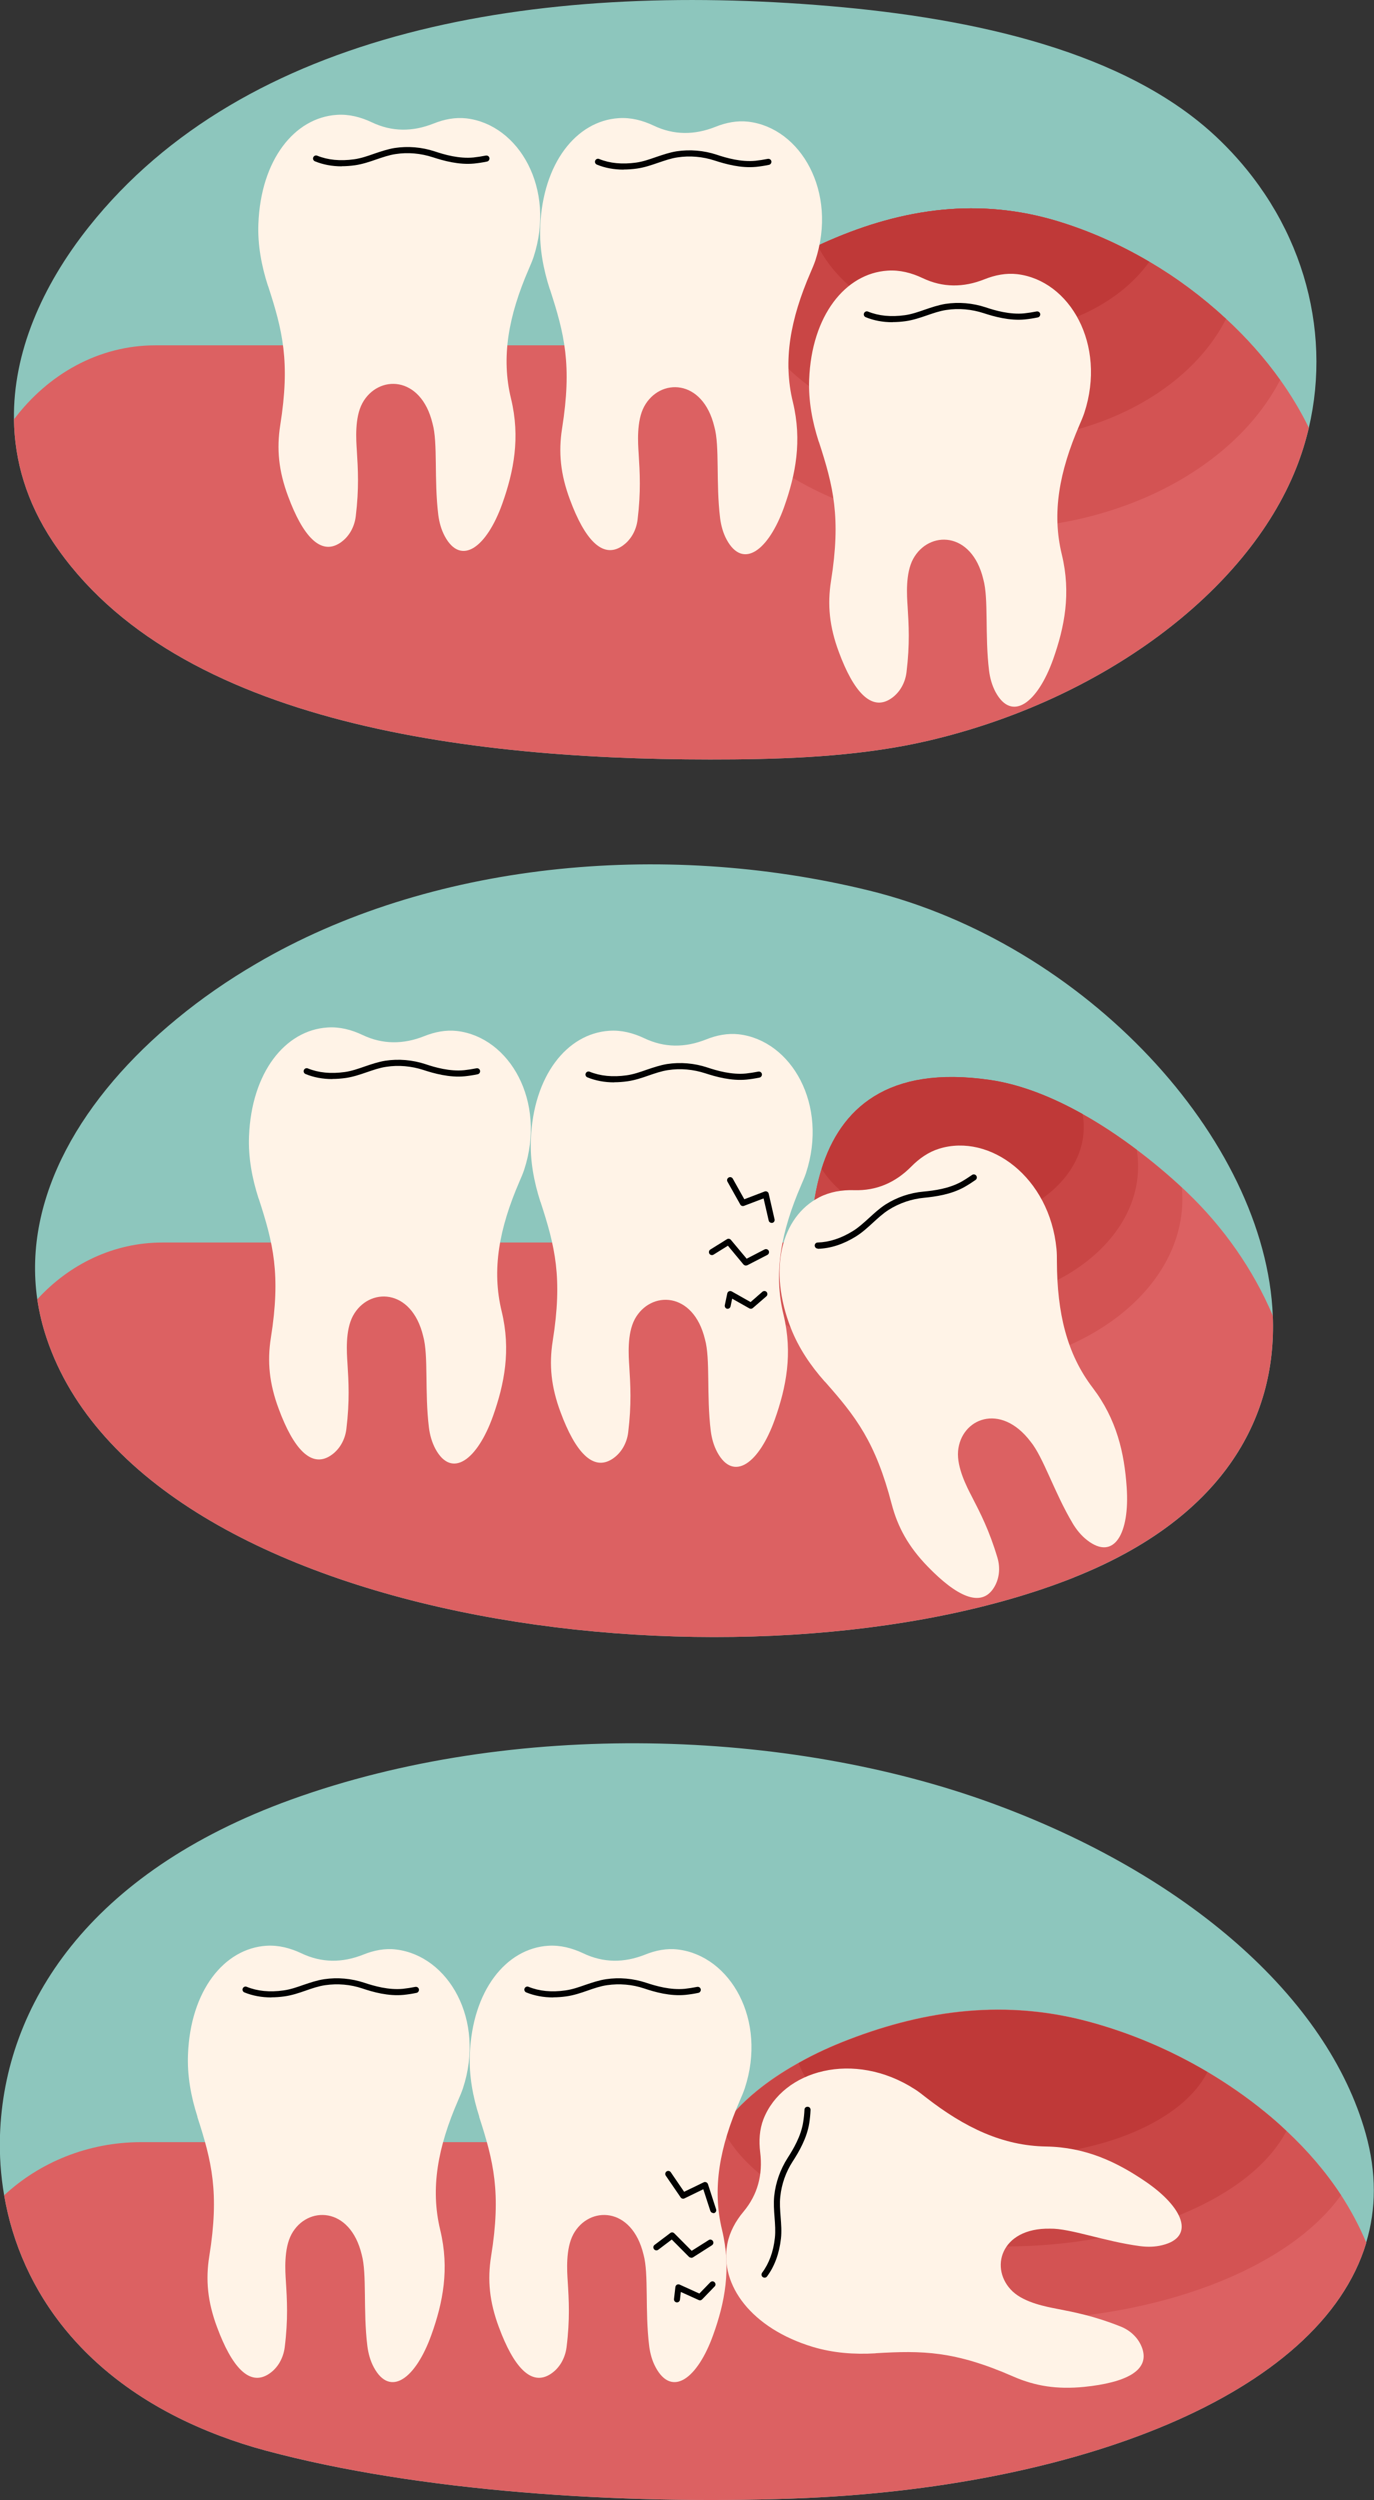<svg xmlns="http://www.w3.org/2000/svg" id="Layer_2" data-name="Layer 2" viewBox="0 0 129 234.63"><rect x="0" y="0" width="129" height="234.63" fill="#333333" stroke="none"/><defs><style>      .cls-1 {        fill: #8dc6bd;      }      .cls-1, .cls-2, .cls-3, .cls-4, .cls-5, .cls-6, .cls-7 {        stroke-width: 0px;      }      .cls-2 {        fill: #fff3e7;      }      .cls-3 {        fill: #010101;      }      .cls-4 {        fill: #bf3938;      }      .cls-5 {        fill: #c94645;      }      .cls-6 {        fill: #d35353;      }      .cls-7 {        fill: #dc6162;      }    </style></defs><g id="Layer_1-2" data-name="Layer 1"><g><g><path class="cls-1" d="M122.88,40.16c-.3,1.27-.69,2.53-1.18,3.76-4.63,11.67-18.29,21.82-34.6,25.61-5.82,1.35-12.02,1.68-18.16,1.74-24.12.22-52.46-3.11-63.99-20.45-2.45-3.69-3.59-7.56-3.64-11.46-.09-6.2,2.57-12.46,7.04-18.08C23.03,2.83,50.21-1.79,77.9.57c13.54,1.15,27.79,4.26,36.33,12.31,8.01,7.56,10.84,17.94,8.65,27.28Z"></path><g><g><path class="cls-7" d="M122.88,40.16c-.3,1.27-.69,2.53-1.18,3.76-4.63,11.67-18.29,21.82-34.6,25.61-5.82,1.35-12.02,1.68-18.16,1.74-24.12.22-52.46-3.11-63.99-20.45-2.45-3.69-3.59-7.56-3.64-11.46,3.2-4.25,7.96-6.95,13.27-6.95h51.35c.93-1.74,2.2-3.28,3.66-4.63,2.13-1.98,4.68-3.54,7.18-4.72.06-.03.12-.06.17-.08.3-.14.61-.28.91-.41,6.99-3.04,14.11-4.04,21.47-1.81,2.99.91,5.87,2.2,8.59,3.8,2.56,1.51,4.96,3.29,7.17,5.33.01.01.02.02.04.04,1.89,1.74,3.6,3.66,5.08,5.73,1.02,1.43,1.92,2.93,2.69,4.5Z"></path><path class="cls-6" d="M120.19,35.66c-4.25,8.18-14.92,13.99-27.39,13.99-14.08,0-25.85-7.38-28.71-17.24h1.85c.93-1.74,2.2-3.28,3.65-4.63,2.13-1.98,4.68-3.54,7.18-4.72.36-.17.73-.34,1.08-.49,6.99-3.04,14.11-4.04,21.47-1.8,2.99.91,5.87,2.2,8.59,3.8,2.56,1.5,4.96,3.29,7.17,5.33.01.01.02.02.04.04,1.89,1.74,3.6,3.66,5.08,5.74Z"></path><path class="cls-5" d="M115.11,29.93c-3.41,6.72-12.12,11.49-22.32,11.49-11.26,0-20.7-5.82-23.2-13.64,2.13-1.98,4.68-3.54,7.18-4.72.36-.17.73-.34,1.08-.49,6.99-3.04,14.11-4.04,21.47-1.8,2.99.91,5.87,2.2,8.59,3.8,2.56,1.5,4.96,3.29,7.17,5.33.01.01.02.02.04.04Z"></path><path class="cls-4" d="M107.91,24.56c-2.87,4.03-8.56,6.78-15.11,6.78-7.34,0-13.6-3.44-16.03-8.28.36-.17.73-.34,1.08-.49,6.99-3.04,14.11-4.04,21.47-1.8,2.99.91,5.87,2.2,8.59,3.8Z"></path></g><g><g><path class="cls-2" d="M51.63,27.15c1.36,4.17,2.09,7.1,1.14,13.07-.35,2.22-.15,4.29.74,6.67,1.37,3.7,3.04,5.59,4.88,4.37.84-.56,1.35-1.49,1.47-2.49.32-2.63.21-4.44.1-6.2-.06-.93-.22-3.05.52-4.42,1.46-2.69,5.5-2.65,6.59,1.91.51,1.81.13,5.25.54,8.58.09.7.28,1.38.61,2,1.54,2.84,3.94,1.02,5.4-3.06,1.08-3.04,1.7-6.21.82-9.85-.95-3.9-.24-7.77,1.66-12.16.16-.37.32-.74.45-1.12,2.11-6.43-1.37-12.45-6.3-13.03-1.05-.12-2.1.09-3.07.48-1.98.79-3.92.79-5.81-.11-1.03-.49-2.15-.78-3.29-.7-3.97.26-7.13,4.22-7.36,10.21-.08,1.99.29,3.96.9,5.85Z"></path><path class="cls-3" d="M58.55,15.92c-.91,0-1.75-.16-2.51-.47-.15-.06-.22-.23-.16-.37.06-.15.23-.22.37-.16,1,.41,2.17.52,3.47.34.64-.09,1.24-.3,1.87-.52.62-.21,1.26-.43,1.93-.54,1.25-.19,2.56-.08,3.77.32.92.31,2.3.7,3.63.57.37-.04.75-.1,1.16-.18.16-.03.31.07.34.22.03.15-.07.31-.22.34-.43.09-.83.15-1.22.19-1.43.14-2.89-.27-3.87-.59-1.13-.37-2.34-.48-3.5-.3-.62.09-1.21.3-1.83.51-.63.22-1.29.44-1.98.54-.43.06-.85.09-1.26.09Z"></path></g><g><path class="cls-2" d="M76.88,41.46c1.36,4.17,2.09,7.1,1.14,13.07-.35,2.22-.15,4.29.74,6.67,1.37,3.7,3.04,5.59,4.88,4.37.84-.56,1.35-1.49,1.47-2.49.32-2.63.21-4.44.1-6.2-.06-.93-.22-3.05.52-4.42,1.46-2.69,5.5-2.65,6.59,1.91.51,1.81.13,5.25.54,8.58.09.7.28,1.38.61,2,1.54,2.84,3.94,1.02,5.4-3.06,1.08-3.04,1.7-6.21.82-9.85-.95-3.9-.24-7.77,1.66-12.16.16-.37.32-.74.45-1.12,2.11-6.43-1.37-12.45-6.3-13.03-1.05-.12-2.1.09-3.07.48-1.98.79-3.92.79-5.81-.11-1.03-.49-2.15-.78-3.29-.7-3.97.26-7.13,4.22-7.36,10.21-.08,1.99.29,3.96.9,5.85Z"></path><path class="cls-3" d="M83.79,30.24c-.91,0-1.75-.16-2.51-.47-.15-.06-.22-.23-.16-.37.06-.15.23-.22.37-.16,1,.41,2.17.52,3.47.34.64-.09,1.24-.3,1.87-.52.62-.21,1.26-.43,1.93-.54,1.25-.19,2.56-.08,3.77.32.92.31,2.3.7,3.63.57.37-.04.75-.1,1.16-.18.15-.03.31.07.34.22s-.07.31-.22.34c-.43.09-.83.15-1.22.19-1.43.14-2.89-.27-3.87-.59-1.13-.37-2.34-.48-3.5-.3-.62.09-1.21.3-1.83.51-.63.22-1.29.44-1.98.54-.43.06-.85.09-1.25.09Z"></path></g><g><path class="cls-2" d="M25.17,26.84c1.36,4.17,2.09,7.1,1.14,13.07-.35,2.22-.15,4.29.74,6.67,1.37,3.7,3.04,5.59,4.88,4.37.84-.56,1.35-1.49,1.47-2.49.32-2.63.21-4.44.1-6.2-.06-.93-.22-3.05.52-4.42,1.46-2.69,5.5-2.65,6.59,1.91.51,1.81.13,5.25.54,8.58.09.7.28,1.38.61,2,1.54,2.84,3.94,1.02,5.4-3.06,1.08-3.04,1.7-6.21.82-9.85-.95-3.9-.24-7.77,1.66-12.16.16-.37.32-.74.45-1.12,2.11-6.43-1.37-12.45-6.3-13.03-1.05-.12-2.1.09-3.07.48-1.98.79-3.92.79-5.81-.11-1.03-.49-2.15-.78-3.29-.7-3.97.26-7.13,4.22-7.36,10.21-.08,1.99.29,3.96.9,5.85Z"></path><path class="cls-3" d="M32.08,15.61c-.91,0-1.75-.16-2.51-.47-.15-.06-.22-.23-.16-.37.06-.15.23-.22.37-.16,1,.41,2.17.52,3.47.34.64-.09,1.24-.3,1.87-.52.62-.21,1.26-.43,1.93-.54,1.25-.19,2.56-.08,3.77.32.92.31,2.3.7,3.63.57.37-.04.75-.1,1.16-.18.16-.03.31.07.34.22.03.15-.07.31-.22.34-.43.09-.83.15-1.22.19-1.43.14-2.89-.27-3.87-.59-1.13-.37-2.34-.48-3.5-.3-.62.09-1.21.3-1.83.51-.63.22-1.29.44-1.98.54-.43.06-.85.09-1.25.09Z"></path></g></g></g></g><g><path class="cls-1" d="M100.82,148.05c-29.99,11.9-87.23,4.97-96.44-22.45-.41-1.22-.7-2.44-.88-3.66-1.39-9.63,4.26-19.06,13.1-26.32,2.29-1.89,4.8-3.63,7.46-5.18,16.14-9.47,37.99-11.66,57.55-6.86,20.3,4.99,37.22,23.32,37.89,39.91.4,9.86-4.93,19.1-18.69,24.56Z"></path><g><g><path class="cls-7" d="M100.82,148.05c-29.99,11.9-87.23,4.97-96.44-22.45-.41-1.22-.7-2.44-.88-3.66,3.02-3.3,7.17-5.33,11.75-5.33h60.87c.03-1.34.13-2.69.34-3.99.16-1,.38-1.98.67-2.92,1.76-5.64,6.16-9.76,15.8-8.35,2.92.43,5.9,1.63,8.7,3.2,1.79,1,3.5,2.15,5.08,3.34,1.58,1.18,3.01,2.4,4.25,3.55.18.16.36.34.53.5,3.33,3.19,6.14,7.13,8.01,11.54.4,9.86-4.93,19.1-18.69,24.56Z"></path><path class="cls-6" d="M111.01,112.51c0,8.88-9.92,16.09-22.17,16.09-10.29,0-18.94-5.08-21.44-11.98h8.72c.05-2.38.33-4.75,1.01-6.9,1.76-5.64,6.16-9.75,15.8-8.35,2.92.42,5.9,1.63,8.7,3.2,1.79,1,3.5,2.15,5.08,3.34,1.58,1.19,3.01,2.4,4.25,3.55.03.35.05.7.05,1.05Z"></path><path class="cls-5" d="M106.85,109.48c0,7.22-8.06,13.07-18,13.07-6.32,0-11.88-2.36-15.09-5.94h2.37c.05-2.38.33-4.75,1.01-6.9,1.76-5.64,6.16-9.75,15.8-8.35,2.92.42,5.9,1.63,8.7,3.2,1.79,1,3.5,2.15,5.08,3.34.09.52.13,1.05.13,1.59Z"></path><path class="cls-4" d="M101.75,105.78c0,5.17-5.78,9.36-12.9,9.36-5.19,0-9.67-2.23-11.71-5.44,1.76-5.64,6.16-9.75,15.8-8.35,2.92.42,5.9,1.63,8.7,3.2.08.4.11.81.11,1.22Z"></path></g><g><g><path class="cls-2" d="M77.44,129.66c2.91,3.28,4.76,5.67,6.28,11.51.57,2.17,1.58,3.99,3.35,5.82,2.74,2.84,5.02,3.91,6.22,2.05.55-.85.64-1.91.35-2.87-.76-2.54-1.59-4.15-2.4-5.72-.43-.83-1.42-2.7-1.29-4.26.26-3.04,3.97-4.63,6.81-.89,1.19,1.45,2.22,4.76,3.94,7.65.36.61.81,1.16,1.36,1.59,2.55,1.99,4.02-.64,3.72-4.96-.22-3.22-.93-6.37-3.2-9.35-2.43-3.19-3.33-7.02-3.35-11.81,0-.4,0-.81-.04-1.21-.65-6.73-6.25-10.86-11-9.41-1.01.31-1.88.92-2.62,1.67-1.5,1.52-3.28,2.29-5.37,2.23-1.14-.04-2.28.15-3.29.67-3.53,1.83-4.84,6.73-2.65,12.3.73,1.85,1.85,3.51,3.17,4.99Z"></path><path class="cls-3" d="M76.78,117.18c-.16,0-.28-.12-.29-.28,0-.16.12-.29.28-.29,1.08-.03,2.2-.39,3.31-1.08.55-.34,1.01-.77,1.51-1.22.48-.44.98-.9,1.55-1.27,1.07-.68,2.31-1.1,3.58-1.21.97-.09,2.39-.28,3.55-.93.32-.18.64-.39.99-.63.13-.09.31-.06.4.07.09.13.06.31-.07.4-.36.25-.7.47-1.04.66-1.26.71-2.76.91-3.78,1.01-1.18.11-2.33.5-3.33,1.13-.53.34-.99.76-1.47,1.2-.49.45-1,.92-1.59,1.29-1.2.75-2.41,1.14-3.6,1.17h0Z"></path></g><g><path class="cls-2" d="M50.75,112.8c1.36,4.17,2.09,7.1,1.14,13.07-.35,2.22-.15,4.29.74,6.67,1.37,3.7,3.04,5.59,4.88,4.37.84-.56,1.35-1.49,1.47-2.49.32-2.63.21-4.44.1-6.2-.06-.93-.22-3.05.52-4.42,1.46-2.69,5.5-2.65,6.59,1.91.51,1.81.13,5.25.54,8.58.09.7.28,1.38.61,2,1.54,2.84,3.94,1.02,5.4-3.06,1.08-3.04,1.7-6.21.82-9.85-.95-3.9-.24-7.77,1.66-12.16.16-.37.32-.74.45-1.12,2.11-6.43-1.37-12.45-6.3-13.03-1.05-.12-2.1.09-3.07.48-1.98.79-3.92.79-5.81-.11-1.03-.49-2.15-.78-3.29-.7-3.97.26-7.13,4.22-7.36,10.21-.08,1.99.29,3.96.9,5.85Z"></path><path class="cls-3" d="M57.66,101.58c-.91,0-1.75-.16-2.51-.47-.15-.06-.22-.23-.16-.37.06-.15.23-.22.37-.16,1,.41,2.17.52,3.47.34.64-.09,1.24-.3,1.87-.52.62-.21,1.26-.43,1.93-.54,1.25-.19,2.56-.08,3.77.32.92.31,2.3.7,3.63.57.37-.04.75-.1,1.16-.18.16-.03.31.07.34.22.03.15-.07.31-.22.34-.43.09-.83.15-1.22.19-1.43.14-2.89-.27-3.87-.59-1.13-.37-2.34-.48-3.5-.3-.62.09-1.21.3-1.83.51-.63.22-1.28.44-1.98.54-.43.06-.85.09-1.25.09Z"></path></g><g><path class="cls-2" d="M24.29,112.49c1.36,4.17,2.09,7.1,1.14,13.07-.35,2.22-.15,4.29.74,6.67,1.37,3.7,3.04,5.59,4.88,4.37.84-.56,1.35-1.49,1.47-2.49.32-2.63.21-4.44.1-6.2-.06-.93-.22-3.05.52-4.42,1.46-2.69,5.5-2.65,6.59,1.91.51,1.81.13,5.25.54,8.58.09.7.28,1.38.61,2,1.54,2.84,3.94,1.02,5.4-3.06,1.08-3.04,1.7-6.21.82-9.85-.95-3.9-.24-7.77,1.66-12.16.16-.37.32-.74.45-1.12,2.11-6.43-1.37-12.45-6.3-13.03-1.05-.12-2.1.09-3.07.48-1.98.79-3.92.79-5.81-.11-1.03-.49-2.15-.78-3.29-.7-3.97.26-7.13,4.22-7.36,10.21-.08,1.99.29,3.96.9,5.85Z"></path><path class="cls-3" d="M31.2,101.27c-.91,0-1.75-.16-2.51-.47-.15-.06-.22-.23-.16-.37.06-.15.23-.22.37-.16,1,.41,2.17.52,3.47.34.64-.09,1.24-.3,1.87-.52.62-.21,1.26-.43,1.93-.54,1.25-.19,2.56-.08,3.77.32.92.31,2.3.7,3.63.57.37-.04.75-.1,1.16-.18.16-.03.31.07.34.22.03.15-.07.31-.22.34-.43.09-.83.15-1.22.19-1.43.14-2.89-.27-3.87-.59-1.13-.37-2.34-.48-3.5-.3-.62.09-1.21.3-1.83.51-.63.22-1.29.44-1.98.54-.43.06-.85.09-1.25.09Z"></path></g></g><g><path class="cls-3" d="M72.45,114.77c-.13,0-.25-.09-.28-.22l-.48-2.08-1.84.7c-.13.05-.28,0-.35-.13l-1.2-2.14c-.08-.14-.03-.31.11-.39.14-.08.31-.03.39.11l1.08,1.93,1.91-.73c.08-.03.16-.02.24.02.07.04.13.11.14.19l.55,2.4c.04.15-.06.31-.22.34-.02,0-.04,0-.06,0Z"></path><path class="cls-3" d="M70.02,118.77c-.08,0-.16-.04-.22-.1l-1.46-1.76-1.35.84c-.13.08-.31.04-.39-.09-.08-.13-.04-.31.09-.39l1.56-.97c.12-.08.28-.05.37.06l1.48,1.77,1.68-.87c.14-.07.31-.02.39.12.07.14.02.31-.12.39l-1.88.97s-.09.03-.13.03Z"></path><path class="cls-3" d="M68.33,122.83s-.04,0-.06,0c-.15-.03-.25-.18-.22-.34l.23-1.1c.02-.09.08-.17.16-.2.08-.04.18-.03.26.01l1.77,1,1.11-.97c.12-.1.3-.09.4.03.1.12.09.3-.03.4l-1.27,1.1c-.09.08-.22.09-.33.03l-1.61-.91-.15.72c-.03.14-.15.23-.28.23Z"></path></g></g></g><g><path class="cls-1" d="M128.27,210.5c-4.31,14.3-27.33,23.05-53.82,23.99-16.19.58-35.14-.65-49.46-4.49-1.5-.4-2.95-.87-4.33-1.39-12.7-4.79-18.74-13.65-20.27-22.58-.33-1.9-.45-3.8-.39-5.67.41-12.19,8.33-24.59,27.31-31.46,20.91-7.56,46.72-6.64,65.81.33,18.3,6.68,31.52,18.24,35.1,31.01,1.03,3.67.99,7.1.04,10.25Z"></path><g><g><path class="cls-7" d="M128.27,210.5c-4.31,14.3-27.33,23.05-53.82,23.99-16.19.58-35.14-.65-49.46-4.49-1.5-.4-2.95-.87-4.33-1.39-12.7-4.79-18.74-13.65-20.27-22.58,3.31-3.08,7.86-4.99,12.87-4.99h53.65c.26-.47.54-.92.86-1.36.39-.55.82-1.07,1.28-1.58,1.65-1.79,3.72-3.28,5.93-4.51,1.54-.87,3.14-1.59,4.71-2.19,7.34-2.83,14.82-3.76,22.54-1.67,3.92,1.06,7.67,2.66,11.13,4.71,1.9,1.13,3.72,2.39,5.42,3.78.69.56,1.36,1.14,2,1.76,1.96,1.83,3.7,3.85,5.12,6.02.93,1.43,1.73,2.93,2.38,4.49Z"></path><path class="cls-6" d="M125.9,206.02c-4.91,6.87-17.19,11.74-31.55,11.74-17.62,0-32.1-7.33-33.7-16.7h6.27c.26-.47.54-.92.86-1.36,1.77-2.5,4.39-4.51,7.21-6.08,1.54-.87,3.14-1.59,4.71-2.19,7.34-2.82,14.82-3.75,22.54-1.67,3.92,1.06,7.67,2.66,11.13,4.71,1.9,1.13,3.72,2.39,5.42,3.78.69.56,1.36,1.15,2,1.76,1.96,1.83,3.7,3.85,5.12,6.02Z"></path><path class="cls-5" d="M120.78,200c-3.29,6.26-13.87,10.83-26.43,10.83s-23.47-4.72-26.57-11.13c1.77-2.5,4.39-4.51,7.21-6.08,1.54-.87,3.14-1.59,4.71-2.19,7.34-2.82,14.82-3.75,22.54-1.67,3.92,1.06,7.67,2.66,11.13,4.71,1.9,1.13,3.72,2.39,5.42,3.78.69.56,1.36,1.15,2,1.76Z"></path><path class="cls-4" d="M113.36,194.46c-2.28,4.55-9.92,7.9-19.01,7.9-9.63,0-17.65-3.76-19.36-8.74,1.54-.87,3.14-1.59,4.71-2.19,7.34-2.82,14.82-3.75,22.54-1.67,3.92,1.06,7.67,2.66,11.13,4.71Z"></path></g><g><g><path class="cls-2" d="M82.21,220.85c4.38-.26,7.4-.23,12.93,2.19,2.06.9,4.11,1.22,6.64.97,3.93-.4,6.18-1.53,5.46-3.62-.33-.95-1.1-1.68-2.04-2.05-2.47-.98-4.24-1.32-5.98-1.66-.91-.18-3-.55-4.14-1.62-2.23-2.09-1.18-5.99,3.51-5.9,1.87-.04,5.11,1.2,8.44,1.64.7.09,1.41.08,2.09-.09,3.14-.77,1.98-3.56-1.6-5.99-2.66-1.81-5.58-3.21-9.32-3.27-4.01-.07-7.58-1.72-11.35-4.67-.32-.25-.63-.5-.97-.71-5.69-3.66-12.39-1.81-14.2,2.81-.38.98-.44,2.05-.31,3.1.26,2.12-.23,3.99-1.57,5.59-.73.87-1.29,1.89-1.51,3-.75,3.9,2.29,7.96,8.03,9.69,1.9.57,3.9.72,5.88.6Z"></path><path class="cls-3" d="M71.78,213.76c-.06,0-.12-.02-.17-.06-.13-.09-.15-.27-.06-.4.65-.87,1.06-1.97,1.2-3.27.07-.64.02-1.27-.03-1.94-.05-.65-.1-1.33-.03-2,.13-1.26.57-2.49,1.26-3.57.53-.82,1.26-2.05,1.46-3.37.06-.37.1-.75.12-1.16,0-.16.14-.28.3-.27.16,0,.28.14.27.3-.02.44-.06.84-.12,1.23-.22,1.42-.99,2.73-1.55,3.59-.65,1-1.05,2.14-1.17,3.31-.07.62-.02,1.24.03,1.9.05.67.11,1.36.03,2.05-.16,1.4-.6,2.6-1.31,3.55-.06.08-.14.11-.23.11Z"></path></g><g><path class="cls-2" d="M44.99,198.67c1.35,4.17,2.08,7.1,1.12,13.07-.36,2.22-.16,4.29.73,6.67,1.37,3.7,3.03,5.6,4.87,4.38.84-.55,1.35-1.49,1.48-2.49.33-2.63.22-4.44.11-6.2-.06-.93-.21-3.05.53-4.42,1.46-2.68,5.5-2.64,6.59,1.92.5,1.81.12,5.25.53,8.58.09.7.28,1.39.61,2,1.54,2.85,3.94,1.03,5.4-3.05,1.09-3.03,1.71-6.2.83-9.85-.94-3.9-.23-7.77,1.68-12.16.16-.37.32-.74.45-1.12,2.12-6.43-1.35-12.45-6.28-13.04-1.05-.13-2.1.09-3.07.48-1.98.79-3.92.78-5.81-.12-1.03-.49-2.15-.78-3.28-.71-3.97.25-7.14,4.21-7.37,10.2-.08,1.99.28,3.96.89,5.85Z"></path><path class="cls-3" d="M51.94,187.46c-.92,0-1.76-.16-2.53-.47-.15-.06-.22-.23-.16-.37.06-.15.23-.22.37-.16,1,.41,2.17.53,3.47.34.64-.09,1.24-.3,1.87-.52.62-.21,1.26-.43,1.93-.53,1.25-.19,2.56-.07,3.77.33.92.31,2.3.7,3.63.57.37-.04.75-.1,1.16-.18.16-.03.31.07.34.22.03.15-.07.31-.22.34-.43.09-.83.15-1.22.19-1.43.14-2.89-.27-3.86-.6-1.13-.38-2.34-.48-3.5-.31-.62.09-1.21.29-1.83.51-.63.22-1.29.44-1.98.54-.43.06-.84.09-1.24.09Z"></path></g><g><path class="cls-2" d="M18.53,198.67c1.35,4.17,2.08,7.1,1.12,13.07-.36,2.22-.16,4.29.73,6.67,1.37,3.7,3.03,5.6,4.87,4.38.84-.55,1.35-1.49,1.48-2.49.33-2.63.22-4.44.11-6.2-.06-.93-.21-3.05.53-4.42,1.46-2.68,5.5-2.64,6.59,1.92.5,1.81.12,5.25.53,8.58.09.7.28,1.39.61,2,1.54,2.85,3.94,1.03,5.4-3.05,1.09-3.03,1.71-6.2.83-9.85-.94-3.9-.23-7.77,1.68-12.16.16-.37.32-.74.45-1.12,2.12-6.43-1.35-12.45-6.28-13.04-1.05-.13-2.1.09-3.07.48-1.98.79-3.92.78-5.81-.12-1.03-.49-2.15-.78-3.28-.71-3.97.25-7.14,4.21-7.37,10.2-.08,1.99.28,3.96.89,5.85Z"></path><path class="cls-3" d="M25.48,187.46c-.92,0-1.76-.16-2.53-.47-.15-.06-.22-.23-.16-.37.06-.15.23-.22.37-.16,1,.41,2.17.53,3.47.34.64-.09,1.24-.3,1.87-.52.62-.21,1.26-.43,1.93-.53,1.25-.19,2.56-.07,3.77.33.92.31,2.3.7,3.63.57.37-.04.75-.1,1.16-.18.16-.03.31.07.34.22.03.15-.07.31-.22.34-.43.09-.83.15-1.22.19-1.43.14-2.89-.27-3.86-.6-1.13-.38-2.34-.48-3.5-.31-.62.09-1.21.29-1.83.51-.63.22-1.29.44-1.98.54-.43.06-.84.09-1.24.09Z"></path></g></g><g><path class="cls-3" d="M66.96,207.69c-.12,0-.23-.08-.27-.2l-.66-2.03-1.77.86c-.13.06-.28.02-.36-.1l-1.39-2.03c-.09-.13-.06-.31.07-.4.13-.09.31-.06.4.08l1.25,1.83,1.84-.89c.07-.04.16-.04.24,0,.08.03.13.1.16.18l.76,2.35c.05.15-.03.31-.18.36-.03,0-.06.01-.09.01Z"></path><path class="cls-3" d="M64.88,211.88c-.07,0-.15-.03-.2-.08l-1.61-1.62-1.27.96c-.13.1-.31.07-.4-.06-.1-.13-.07-.31.06-.4l1.47-1.11c.11-.09.27-.08.38.03l1.63,1.64,1.6-1.01c.13-.09.31-.04.39.09.09.13.05.31-.09.4l-1.79,1.14s-.1.04-.15.04Z"></path><path class="cls-3" d="M63.56,216.08s-.02,0-.03,0c-.16-.02-.27-.16-.25-.32l.13-1.12c.01-.09.06-.17.14-.22.08-.04.18-.05.26-.01l1.85.84,1.03-1.06c.11-.11.29-.12.4,0,.11.11.12.29,0,.4l-1.17,1.21c-.08.09-.21.11-.32.06l-1.68-.76-.08.73c-.02.15-.14.25-.28.25Z"></path></g></g></g></g></g></svg>